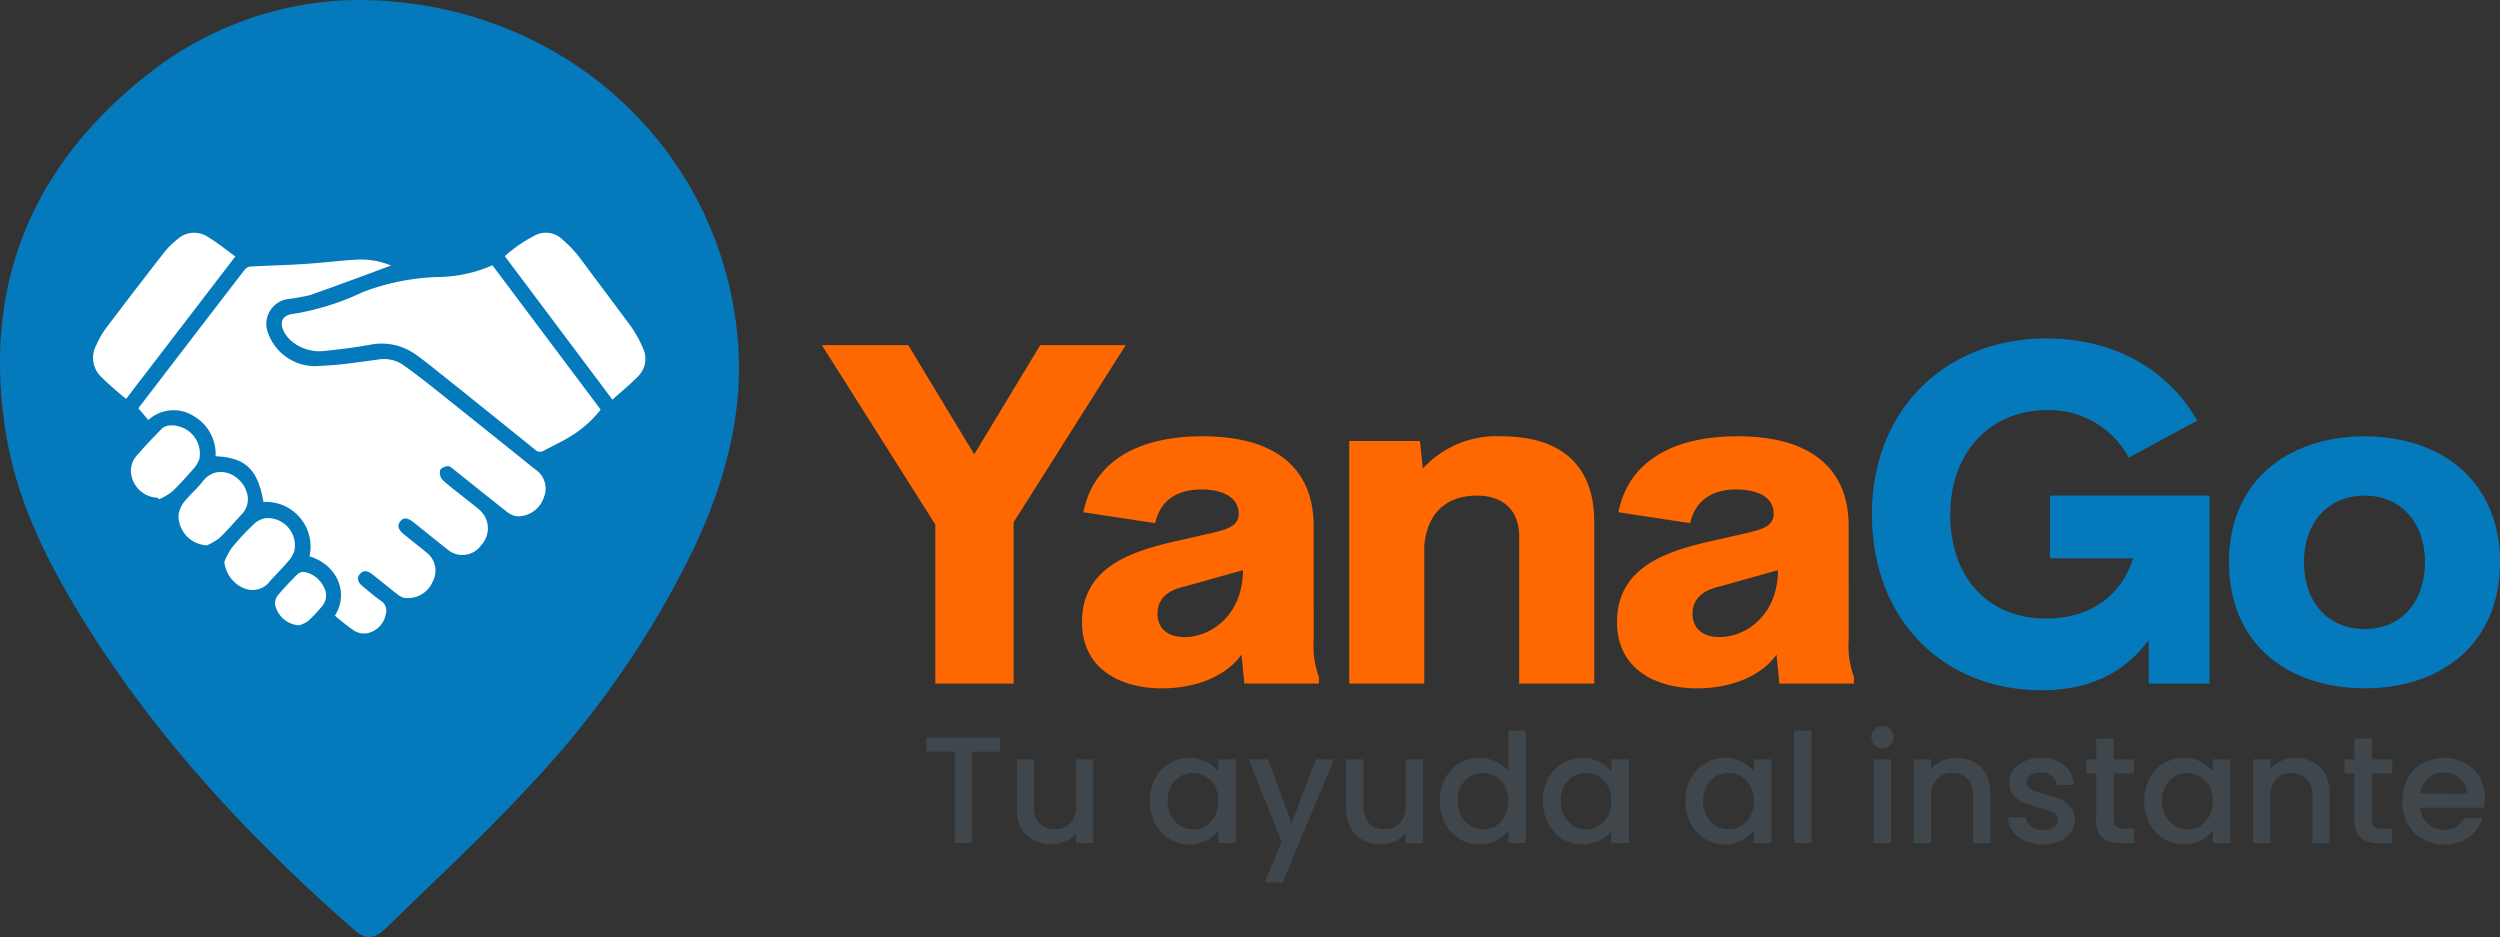 <svg xmlns="http://www.w3.org/2000/svg" width="244" height="91.461" viewBox="0 0 244 91.461">
  <rect x="0" y="0" width="244" height="91.461" fill="#333333" stroke="none"/>
  <g id="Grupo_4" data-name="Grupo 4" transform="translate(-193.107 -179.161)">
    <g id="Grupo_1" data-name="Grupo 1" transform="translate(273.321 212.196)">
      <path id="Trazado_1" data-name="Trazado 1" d="M346.281,231.031l-10.935,17.283v15.753H327.7V248.545l-11.074-17.514h8.432l6.441,10.657,6.441-10.657Z" transform="translate(-316.627 -230.382)" fill="#ff6700"/>
      <path id="Trazado_2" data-name="Trazado 2" d="M378.336,264.654a8.644,8.644,0,0,0,.51,3.567v.649h-7.275l-.278-2.826c-1.668,2.317-4.819,3.29-7.738,3.29-3.707,0-7.83-1.622-7.83-6.487,0-5.421,5-6.9,8.942-7.83l4.078-.927c1.251-.325,2.271-.649,2.271-1.807,0-1.761-1.854-2.363-3.615-2.363-2.409,0-4.031,1.066-4.541,3.29l-7-1.066c1.019-5.1,5.514-7.414,11.63-7.414,7.043,0,10.842,3.058,10.842,8.757Zm-6.9-6.858-5.607,1.575c-1.251.279-2.734.881-2.734,2.688,0,1.529,1.112,2.27,2.641,2.27C368.374,264.329,371.433,262.105,371.433,257.8Z" transform="translate(-330.335 -235.185)" fill="#ff6700"/>
      <path id="Trazado_3" data-name="Trazado 3" d="M419.8,253.023V268.87h-7.321V254.553c0-2.872-1.853-4.031-4.124-4.031-2.455,0-4.772,1.159-5.143,4.866V268.87h-7.321V245.193h6.9l.279,2.688a9.754,9.754,0,0,1,7.645-3.151C416.79,244.73,419.8,247.788,419.8,253.023Z" transform="translate(-344.418 -235.185)" fill="#ff6700"/>
      <path id="Trazado_4" data-name="Trazado 4" d="M458.744,264.654a8.644,8.644,0,0,0,.51,3.567v.649H451.98l-.279-2.826c-1.668,2.317-4.819,3.29-7.738,3.29-3.707,0-7.83-1.622-7.83-6.487,0-5.421,5-6.9,8.942-7.83l4.078-.927c1.251-.325,2.271-.649,2.271-1.807,0-1.761-1.854-2.363-3.615-2.363-2.409,0-4.031,1.066-4.541,3.29l-7-1.066c1.02-5.1,5.514-7.414,11.63-7.414,7.043,0,10.842,3.058,10.842,8.757Zm-6.9-6.858-5.607,1.575c-1.251.279-2.733.881-2.733,2.688,0,1.529,1.112,2.27,2.64,2.27C448.782,264.329,451.841,262.105,451.841,257.8Z" transform="translate(-358.526 -235.185)" fill="#ff6700"/>
      <path id="Trazado_5" data-name="Trazado 5" d="M474.447,247.222c0-10.194,7.089-17.19,17.051-17.19,6.533,0,11.861,3.011,14.688,8.016l-6.673,3.614a8.816,8.816,0,0,0-8.016-4.633c-5.468,0-9.406,4.077-9.406,10.194,0,6.023,3.567,10.147,9.406,10.147,3.707,0,7.182-1.807,8.432-5.884h-8.108v-6.117h15.569v18.349H501.46v-4.263c-2.085,2.873-5.421,4.911-10.425,4.911C481.351,264.366,474.447,257.416,474.447,247.222Z" transform="translate(-371.959 -230.032)" fill="#047abc"/>
      <path id="Trazado_6" data-name="Trazado 6" d="M528.1,257.009c0-7.645,5.421-12.233,13.252-12.279,7.784.046,13.206,4.633,13.206,12.279,0,7.738-5.421,12.278-13.206,12.325C533.52,269.287,528.1,264.746,528.1,257.009Zm19.136,0c0-3.8-2.316-6.487-5.884-6.487-3.614,0-5.931,2.688-5.931,6.487,0,3.892,2.316,6.533,5.931,6.533C544.918,263.542,547.235,260.9,547.235,257.009Z" transform="translate(-390.77 -235.185)" fill="#047abc"/>
    </g>
    <g id="Grupo_2" data-name="Grupo 2" transform="translate(283.519 250.025)">
      <path id="Trazado_7" data-name="Trazado 7" d="M339.523,290v1.379H336.78V300.3h-1.69v-8.926h-2.758V290Z" transform="translate(-332.332 -288.884)" fill="#3f474c"/>
      <path id="Trazado_8" data-name="Trazado 8" d="M353.39,293.283v8.17H351.7v-.964a2.731,2.731,0,0,1-1.046.794,3.322,3.322,0,0,1-1.372.289,3.67,3.67,0,0,1-1.727-.4,2.891,2.891,0,0,1-1.2-1.186,3.849,3.849,0,0,1-.438-1.9v-4.8h1.675v4.552a2.373,2.373,0,0,0,.549,1.683,1.953,1.953,0,0,0,1.5.586,1.978,1.978,0,0,0,1.505-.586,2.352,2.352,0,0,0,.556-1.683v-4.552Z" transform="translate(-337.095 -290.036)" fill="#3f474c"/>
      <path id="Trazado_9" data-name="Trazado 9" d="M366.43,295.079a3.73,3.73,0,0,1,3.344-2,3.571,3.571,0,0,1,1.683.378,3.421,3.421,0,0,1,1.149.942v-1.186h1.705v8.17h-1.705v-1.216a3.361,3.361,0,0,1-1.172.964,3.788,3.788,0,0,1-3.618-.156,3.831,3.831,0,0,1-1.386-1.512,4.651,4.651,0,0,1-.512-2.2A4.525,4.525,0,0,1,366.43,295.079Zm5.828.742a2.447,2.447,0,0,0-.912-.949,2.384,2.384,0,0,0-1.216-.327A2.4,2.4,0,0,0,368,295.8a2.919,2.919,0,0,0-.348,1.46,3.048,3.048,0,0,0,.348,1.483,2.456,2.456,0,0,0,.92.971,2.356,2.356,0,0,0,1.209.334,2.383,2.383,0,0,0,1.216-.326,2.435,2.435,0,0,0,.912-.957,3,3,0,0,0,.348-1.475A2.964,2.964,0,0,0,372.257,295.821Z" transform="translate(-344.107 -289.964)" fill="#3f474c"/>
      <path id="Trazado_10" data-name="Trazado 10" d="M389.1,293.283l-5.012,12.011h-1.75L384,301.32l-3.217-8.037h1.883l2.3,6.228,2.387-6.228Z" transform="translate(-349.319 -290.036)" fill="#3f474c"/>
      <path id="Trazado_11" data-name="Trazado 11" d="M402.914,293.283v8.17h-1.69v-.964a2.736,2.736,0,0,1-1.046.794,3.322,3.322,0,0,1-1.372.289,3.67,3.67,0,0,1-1.727-.4,2.887,2.887,0,0,1-1.2-1.186,3.849,3.849,0,0,1-.438-1.9v-4.8h1.675v4.552a2.373,2.373,0,0,0,.549,1.683,1.953,1.953,0,0,0,1.5.586,1.978,1.978,0,0,0,1.505-.586,2.351,2.351,0,0,0,.556-1.683v-4.552Z" transform="translate(-354.458 -290.036)" fill="#3f474c"/>
      <path id="Trazado_12" data-name="Trazado 12" d="M410.017,293.638a3.731,3.731,0,0,1,3.359-2,3.839,3.839,0,0,1,1.579.348,3.234,3.234,0,0,1,1.238.927v-3.944h1.7V299.94h-1.7V298.71a3.162,3.162,0,0,1-1.149.979,3.565,3.565,0,0,1-1.683.386,3.654,3.654,0,0,1-1.95-.542,3.817,3.817,0,0,1-1.394-1.512,4.659,4.659,0,0,1-.511-2.2A4.532,4.532,0,0,1,410.017,293.638Zm5.828.742a2.45,2.45,0,0,0-.912-.949,2.388,2.388,0,0,0-1.216-.327,2.4,2.4,0,0,0-2.127,1.253,2.913,2.913,0,0,0-.349,1.46,3.041,3.041,0,0,0,.349,1.483,2.449,2.449,0,0,0,.919.971,2.356,2.356,0,0,0,1.208.334,2.387,2.387,0,0,0,1.216-.326,2.437,2.437,0,0,0,.912-.957,3,3,0,0,0,.349-1.475A2.957,2.957,0,0,0,415.845,294.38Z" transform="translate(-359.389 -288.523)" fill="#3f474c"/>
      <path id="Trazado_13" data-name="Trazado 13" d="M425.5,295.079a3.728,3.728,0,0,1,3.344-2,3.571,3.571,0,0,1,1.683.378,3.428,3.428,0,0,1,1.149.942v-1.186h1.705v8.17h-1.705v-1.216a3.361,3.361,0,0,1-1.172.964,3.788,3.788,0,0,1-3.618-.156,3.831,3.831,0,0,1-1.386-1.512,4.651,4.651,0,0,1-.512-2.2A4.525,4.525,0,0,1,425.5,295.079Zm5.828.742a2.451,2.451,0,0,0-.912-.949,2.384,2.384,0,0,0-1.216-.327,2.4,2.4,0,0,0-2.128,1.253,2.912,2.912,0,0,0-.348,1.46,3.04,3.04,0,0,0,.348,1.483,2.455,2.455,0,0,0,.92.971,2.355,2.355,0,0,0,1.209.334,2.383,2.383,0,0,0,1.216-.326,2.439,2.439,0,0,0,.912-.957,3,3,0,0,0,.348-1.475A2.963,2.963,0,0,0,431.325,295.821Z" transform="translate(-364.817 -289.964)" fill="#3f474c"/>
      <path id="Trazado_14" data-name="Trazado 14" d="M446.915,295.079a3.728,3.728,0,0,1,3.344-2,3.571,3.571,0,0,1,1.683.378,3.427,3.427,0,0,1,1.149.942v-1.186H454.8v8.17H453.09v-1.216a3.361,3.361,0,0,1-1.171.964,3.788,3.788,0,0,1-3.618-.156,3.831,3.831,0,0,1-1.386-1.512,4.651,4.651,0,0,1-.512-2.2A4.524,4.524,0,0,1,446.915,295.079Zm5.828.742a2.452,2.452,0,0,0-.912-.949,2.384,2.384,0,0,0-1.216-.327,2.4,2.4,0,0,0-2.128,1.253,2.913,2.913,0,0,0-.348,1.46,3.041,3.041,0,0,0,.348,1.483,2.456,2.456,0,0,0,.92.971,2.354,2.354,0,0,0,1.208.334,2.383,2.383,0,0,0,1.216-.326,2.439,2.439,0,0,0,.912-.957,3,3,0,0,0,.348-1.475A2.963,2.963,0,0,0,452.742,295.821Z" transform="translate(-372.326 -289.964)" fill="#3f474c"/>
      <path id="Trazado_15" data-name="Trazado 15" d="M464.441,288.968V299.94h-1.69V288.968Z" transform="translate(-378.057 -288.523)" fill="#3f474c"/>
      <path id="Trazado_16" data-name="Trazado 16" d="M474.685,290.136a1.083,1.083,0,0,1,.771-1.853,1.03,1.03,0,0,1,.757.312,1.111,1.111,0,0,1,0,1.542,1.03,1.03,0,0,1-.757.312A1.045,1.045,0,0,1,474.685,290.136Zm1.6,1.394v8.17H474.6v-8.17Z" transform="translate(-382.132 -288.283)" fill="#3f474c"/>
      <path id="Trazado_17" data-name="Trazado 17" d="M486.593,293.478a2.849,2.849,0,0,1,1.194,1.186,3.9,3.9,0,0,1,.43,1.9v4.819h-1.675v-4.567a2.374,2.374,0,0,0-.548-1.683,1.955,1.955,0,0,0-1.5-.586,1.977,1.977,0,0,0-1.505.586,2.353,2.353,0,0,0-.556,1.683v4.567h-1.69v-8.17h1.69v.934a2.794,2.794,0,0,1,1.06-.786,3.391,3.391,0,0,1,1.372-.282A3.662,3.662,0,0,1,486.593,293.478Z" transform="translate(-384.366 -289.964)" fill="#3f474c"/>
      <path id="Trazado_18" data-name="Trazado 18" d="M496.56,301.166a3.029,3.029,0,0,1-1.208-.949,2.361,2.361,0,0,1-.475-1.342h1.749a1.193,1.193,0,0,0,.5.868,1.8,1.8,0,0,0,1.135.349,1.915,1.915,0,0,0,1.1-.274.828.828,0,0,0,.393-.7.724.724,0,0,0-.438-.683,8.22,8.22,0,0,0-1.386-.489,13.228,13.228,0,0,1-1.5-.49,2.626,2.626,0,0,1-1-.726,1.9,1.9,0,0,1-.422-1.29,2.012,2.012,0,0,1,.385-1.194,2.568,2.568,0,0,1,1.1-.852,4.123,4.123,0,0,1,1.653-.312,3.41,3.41,0,0,1,2.246.7,2.53,2.53,0,0,1,.912,1.92h-1.69a1.2,1.2,0,0,0-.445-.875,1.668,1.668,0,0,0-1.083-.326,1.758,1.758,0,0,0-1.023.252.781.781,0,0,0-.356.668.72.72,0,0,0,.238.548,1.676,1.676,0,0,0,.578.349q.341.126,1.008.319a10.938,10.938,0,0,1,1.461.482,2.715,2.715,0,0,1,.986.719,1.905,1.905,0,0,1,.43,1.26,2.113,2.113,0,0,1-.385,1.246,2.555,2.555,0,0,1-1.09.86,4.055,4.055,0,0,1-1.653.312A4.109,4.109,0,0,1,496.56,301.166Z" transform="translate(-389.321 -289.964)" fill="#3f474c"/>
      <path id="Trazado_19" data-name="Trazado 19" d="M509.35,293.566v4.522a.867.867,0,0,0,.215.66,1.072,1.072,0,0,0,.734.2h1.038v1.409H510a2.572,2.572,0,0,1-1.75-.534,2.2,2.2,0,0,1-.608-1.735v-4.522h-.964v-1.379h.964v-2.031h1.7v2.031h1.987v1.379Z" transform="translate(-393.459 -288.939)" fill="#3f474c"/>
      <path id="Trazado_20" data-name="Trazado 20" d="M515.892,295.079a3.729,3.729,0,0,1,3.344-2,3.571,3.571,0,0,1,1.683.378,3.427,3.427,0,0,1,1.149.942v-1.186h1.705v8.17h-1.705v-1.216a3.36,3.36,0,0,1-1.172.964,3.788,3.788,0,0,1-3.618-.156,3.831,3.831,0,0,1-1.386-1.512,4.651,4.651,0,0,1-.512-2.2A4.525,4.525,0,0,1,515.892,295.079Zm5.828.742a2.452,2.452,0,0,0-.912-.949,2.384,2.384,0,0,0-1.216-.327,2.4,2.4,0,0,0-2.128,1.253,2.912,2.912,0,0,0-.348,1.46,3.04,3.04,0,0,0,.348,1.483,2.455,2.455,0,0,0,.92.971,2.354,2.354,0,0,0,1.208.334,2.383,2.383,0,0,0,1.216-.326,2.439,2.439,0,0,0,.912-.957,3,3,0,0,0,.348-1.475A2.964,2.964,0,0,0,521.719,295.821Z" transform="translate(-396.509 -289.964)" fill="#3f474c"/>
      <path id="Trazado_21" data-name="Trazado 21" d="M537.578,293.478a2.845,2.845,0,0,1,1.194,1.186,3.9,3.9,0,0,1,.43,1.9v4.819h-1.675v-4.567a2.371,2.371,0,0,0-.549-1.683,1.953,1.953,0,0,0-1.5-.586,1.979,1.979,0,0,0-1.506.586,2.355,2.355,0,0,0-.555,1.683v4.567h-1.69v-8.17h1.69v.934a2.8,2.8,0,0,1,1.06-.786,3.388,3.388,0,0,1,1.371-.282A3.669,3.669,0,0,1,537.578,293.478Z" transform="translate(-402.241 -289.964)" fill="#3f474c"/>
      <path id="Trazado_22" data-name="Trazado 22" d="M548.142,293.566v4.522a.867.867,0,0,0,.215.66,1.072,1.072,0,0,0,.734.2h1.038v1.409H548.8a2.572,2.572,0,0,1-1.75-.534,2.2,2.2,0,0,1-.609-1.735v-4.522h-.963v-1.379h.963v-2.031h1.705v2.031h1.987v1.379Z" transform="translate(-407.06 -288.939)" fill="#3f474c"/>
      <path id="Trazado_23" data-name="Trazado 23" d="M562.164,297.926h-6.242a2.264,2.264,0,0,0,.727,1.572,2.293,2.293,0,0,0,1.6.594,1.977,1.977,0,0,0,1.927-1.142H562a3.68,3.68,0,0,1-1.342,1.846,3.933,3.933,0,0,1-2.409.72,4.168,4.168,0,0,1-2.1-.527,3.744,3.744,0,0,1-1.453-1.483,4.527,4.527,0,0,1-.526-2.216,4.633,4.633,0,0,1,.512-2.217,3.591,3.591,0,0,1,1.438-1.475,4.276,4.276,0,0,1,2.127-.519,4.164,4.164,0,0,1,2.061.5A3.569,3.569,0,0,1,561.72,295a4.269,4.269,0,0,1,.5,2.1A5.264,5.264,0,0,1,562.164,297.926Zm-1.7-1.364a1.922,1.922,0,0,0-.668-1.5,2.383,2.383,0,0,0-1.616-.564,2.172,2.172,0,0,0-1.5.556,2.329,2.329,0,0,0-.741,1.5Z" transform="translate(-410.11 -289.964)" fill="#3f474c"/>
    </g>
    <path id="Trazado_24" data-name="Trazado 24" d="M265.08,211.95c-1.757-18.573-17.35-32.822-37.205-32.789a33.458,33.458,0,0,0-19.958,6.956c-11.741,9.056-16.7,21-14.161,35.753,1.088,6.325,3.929,12.025,7.256,17.455,7.173,11.706,16.42,21.61,26.687,30.613,1.069.938,1.922.932,3.035-.152,4.678-4.561,9.488-9,13.925-13.79a92.147,92.147,0,0,0,16.187-23.355C263.92,226.1,265.777,219.311,265.08,211.95Z" transform="translate(0 0)" fill="#047abc"/>
    <g id="Grupo_3" data-name="Grupo 3" transform="translate(202.196 201.875)">
      <path id="Trazado_25" data-name="Trazado 25" d="M233.085,252.925c1.345-2.1.351-4.91-2.482-5.793a4.365,4.365,0,0,0-4.49-5.307c-.568-3.19-1.735-4.317-4.675-4.461a4.281,4.281,0,0,0-2.183-3.946,3.664,3.664,0,0,0-4.385.414l-.972-1.152,4.1-5.347q3.12-4.07,6.249-8.134a.881.881,0,0,1,.545-.344c1.761-.1,3.524-.137,5.283-.251,1.683-.108,3.36-.315,5.043-.421a7.66,7.66,0,0,1,3.446.571c-2.688.987-5.3,1.974-7.928,2.89a19.258,19.258,0,0,1-2.164.384,2.448,2.448,0,0,0-1.9,3.345,4.866,4.866,0,0,0,4.535,3.2,36.8,36.8,0,0,0,4.255-.388c.71-.075,1.416-.192,2.124-.282a3.3,3.3,0,0,1,2.366.629c1.147.818,2.257,1.69,3.358,2.569q4.707,3.754,9.4,7.532a2.235,2.235,0,0,1,.876,2.721,2.7,2.7,0,0,1-2.561,1.881,1.836,1.836,0,0,1-.966-.377c-1.753-1.37-3.481-2.773-5.223-4.158-.2-.158-.445-.386-.652-.369-.268.023-.684.214-.737.413a1.1,1.1,0,0,0,.237.925c.664.624,1.409,1.162,2.122,1.734.512.41,1.033.809,1.533,1.233a2.4,2.4,0,0,1,.11,3.422,2.23,2.23,0,0,1-3.214.457c-1.124-.884-2.233-1.789-3.35-2.682-.616-.492-1.015-.518-1.335-.095s-.192.8.421,1.291c.71.574,1.428,1.14,2.138,1.716a2.254,2.254,0,0,1,.6,2.894,2.609,2.609,0,0,1-2.813,1.538,1.75,1.75,0,0,1-.614-.336c-.829-.649-1.644-1.317-2.471-1.969-.488-.384-.9-.375-1.2,0s-.21.784.27,1.178c.6.492,1.183,1.007,1.82,1.446a1.113,1.113,0,0,1,.454,1.244,2.33,2.33,0,0,1-1.821,1.906,1.949,1.949,0,0,1-1.231-.224A21.827,21.827,0,0,1,233.085,252.925Z" transform="translate(-209.485 -215.551)" fill="#fff"/>
      <path id="Trazado_26" data-name="Trazado 26" d="M256.013,219.028l10.566,14.087a11.092,11.092,0,0,1-3.011,2.656c-.813.492-1.683.888-2.518,1.343a.71.71,0,0,1-.9-.112q-5.075-4.1-10.175-8.169-.651-.521-1.328-1.008a5.727,5.727,0,0,0-4.559-1.043c-1.462.265-2.941.454-4.42.6a4.2,4.2,0,0,1-3.366-1.047,2.967,2.967,0,0,1-.589-.74c-.546-.983-.225-1.712.879-1.824a25.2,25.2,0,0,0,6.783-2.13,22.566,22.566,0,0,1,7.246-1.466A13.533,13.533,0,0,0,256.013,219.028Z" transform="translate(-217.042 -215.852)" fill="#fff"/>
      <path id="Trazado_27" data-name="Trazado 27" d="M220.981,216.457l-10.659,13.9a32.481,32.481,0,0,1-2.49-2.205,2.586,2.586,0,0,1-.415-3.051,8.91,8.91,0,0,1,.873-1.553q2.874-3.8,5.8-7.561a7.5,7.5,0,0,1,1.147-1.122,2.432,2.432,0,0,1,3.129-.277C219.264,215.134,220.079,215.8,220.981,216.457Z" transform="translate(-207.103 -214.14)" fill="#fff"/>
      <path id="Trazado_28" data-name="Trazado 28" d="M281.2,223.159a12,12,0,0,1,1.249,2.222,2.4,2.4,0,0,1-.465,2.77c-.766.793-1.63,1.49-2.506,2.279l-10.507-14.006a13.9,13.9,0,0,1,3.148-2.122,2.311,2.311,0,0,1,2.446.468,12.152,12.152,0,0,1,1.648,1.708" transform="translate(-228.795 -214.138)" fill="#fff"/>
      <path id="Trazado_29" data-name="Trazado 29" d="M215.426,250.158a2.705,2.705,0,0,1-2.651-2.72,2.24,2.24,0,0,1,.454-1.246c.784-.944,1.645-1.826,2.5-2.711a1.236,1.236,0,0,1,.662-.36,2.76,2.76,0,0,1,3.084,3.185,2.618,2.618,0,0,1-.58,1.012c-.676.778-1.365,1.551-2.113,2.258a6.245,6.245,0,0,1-1.266.736Z" transform="translate(-209.09 -224.291)" fill="#fff"/>
      <path id="Trazado_30" data-name="Trazado 30" d="M222.709,257.255a2.91,2.91,0,0,1-2.781-2.863,2.567,2.567,0,0,1,.524-1.336c.557-.718,1.276-1.31,1.833-2.028,1.375-1.775,3.659-.758,4.251.9a2.113,2.113,0,0,1-.451,2.315c-.718.768-1.4,1.57-2.159,2.3A5.954,5.954,0,0,1,222.709,257.255Z" transform="translate(-211.598 -226.744)" fill="#fff"/>
      <path id="Trazado_31" data-name="Trazado 31" d="M226.827,261.285a7.42,7.42,0,0,1,.729-1.369,25.243,25.243,0,0,1,2.237-2.387,2.041,2.041,0,0,1,1.253-.509,2.673,2.673,0,0,1,2.624,3.159,2.724,2.724,0,0,1-.572,1.016c-.565.665-1.179,1.288-1.775,1.925a2.128,2.128,0,0,1-2.586.751A3.128,3.128,0,0,1,226.827,261.285Z" transform="translate(-214.018 -229.172)" fill="#fff"/>
      <path id="Trazado_32" data-name="Trazado 32" d="M236.8,270.335a2.564,2.564,0,0,1-2.35-2.022,1.3,1.3,0,0,1,.262-.9c.609-.729,1.267-1.422,1.945-2.088a.888.888,0,0,1,.7-.194,2.654,2.654,0,0,1,1.846,1.463,1.613,1.613,0,0,1-.186,1.89,14.575,14.575,0,0,1-1.344,1.429A3.326,3.326,0,0,1,236.8,270.335Z" transform="translate(-216.689 -232.013)" fill="#fff"/>
    </g>
  </g>
</svg>
